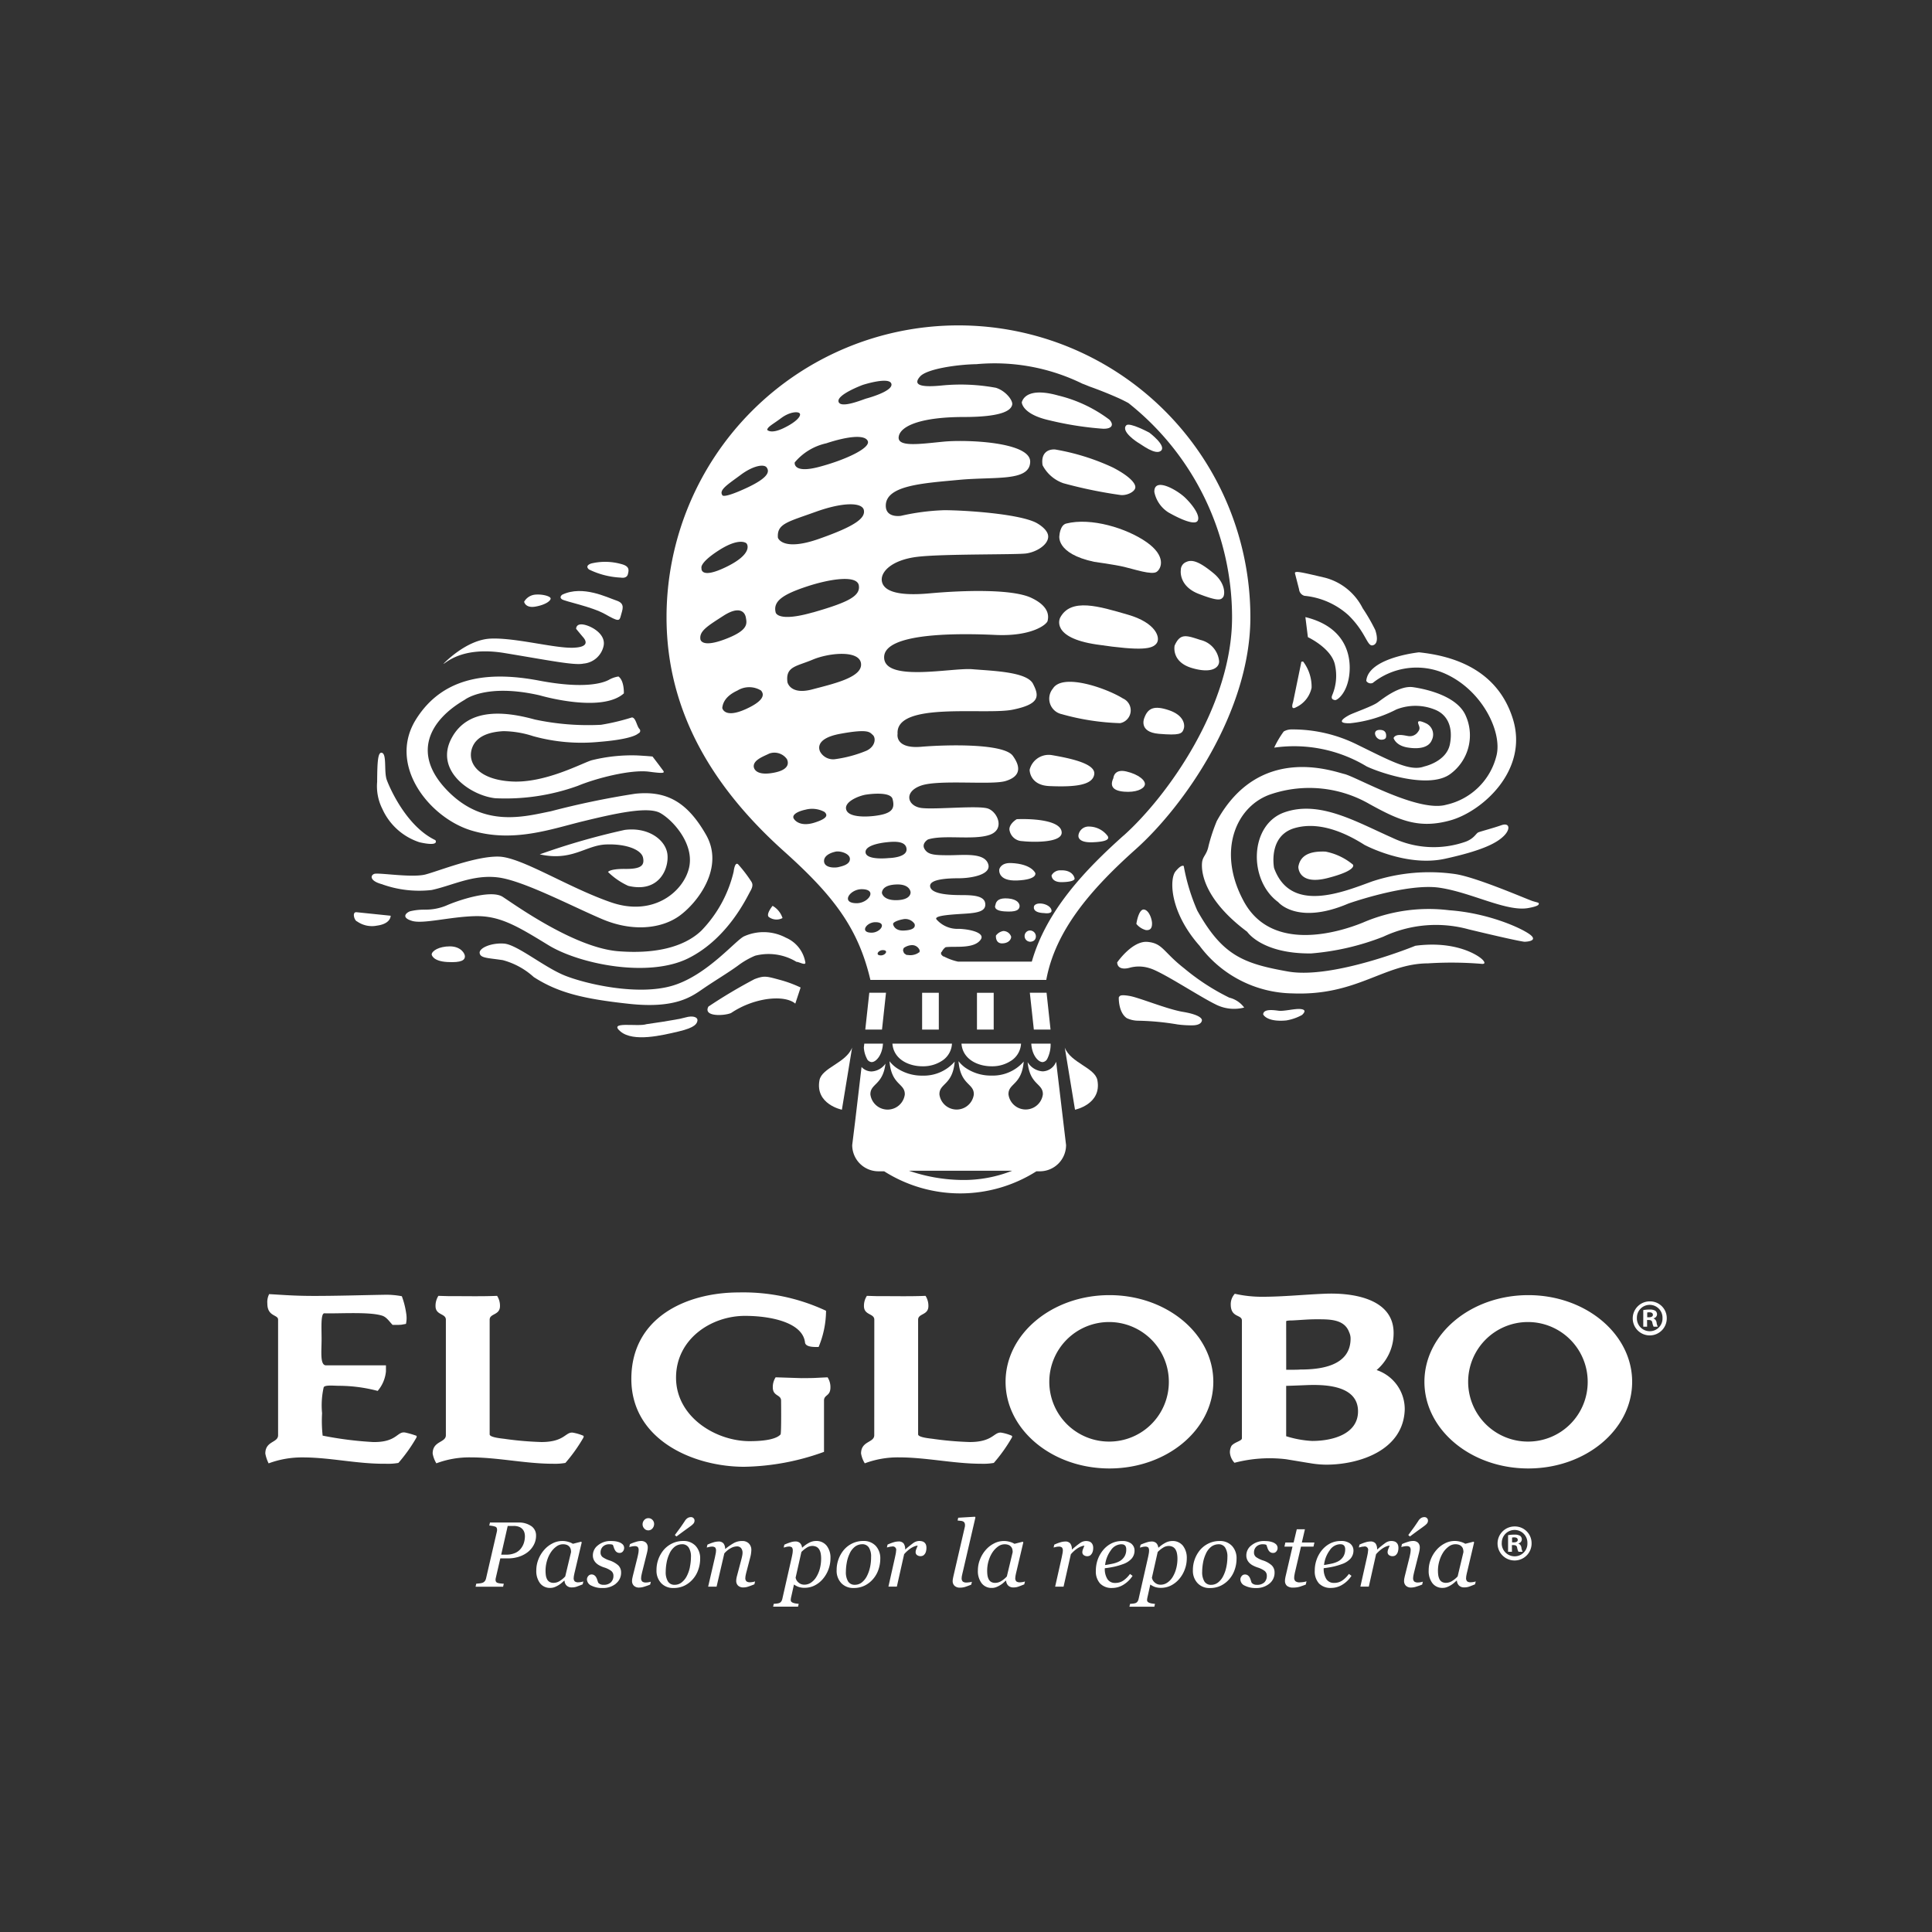 <svg xmlns="http://www.w3.org/2000/svg" width="192.996" height="192.996" viewBox="0 0 192.996 192.996"><rect x="0" y="0" width="192.996" height="192.996" fill="#333333" stroke="none"/><defs><style>.a{fill:#fff;}.a,.b{fill-rule:evenodd;}.b{fill:none;}</style></defs><g transform="translate(0 0)"><path class="a" d="M577.8,489.819s1.5-2.185,3.028-2.053,1.564,1,3.661,2.638A22.384,22.384,0,0,0,589,493.336a2.61,2.61,0,0,1,1.488.99,4.048,4.048,0,0,1-2.916-.348c-1.627-.8-5.292-3.225-6.512-3.576a3.484,3.484,0,0,0-2.015-.052S577.86,490.727,577.8,489.819Z" transform="translate(-466.202 -393.677)"/><path class="a" d="M578.637,515.634s-.056,1.48.8,2.065a2.738,2.738,0,0,0,1.152.257,26.185,26.185,0,0,1,3.921.372,10.4,10.4,0,0,0,1.612.087c.608-.045.779-.268.818-.478s-.3-.6-1.892-.865-4.383-1.432-5.354-1.594-.955.008-1.062.156" transform="translate(-466.877 -415.992)"/><path class="a" d="M587.74,472.471a1.835,1.835,0,0,0,.942.616c.486.056.627-.24.623-.664s-.286-1.279-.772-1.382-.731,1.008-.793,1.43" transform="translate(-474.223 -380.179)"/><path class="a" d="M653.39,523.068s.332.78,2.3.6a4.92,4.92,0,0,0,1.579-.548c.326-.309.384-.55-.187-.595s-1.619.245-2.173.17-1.505-.189-1.521.369" transform="translate(-527.203 -421.731)"/><path class="a" d="M609.054,456.346a11.781,11.781,0,0,0,9.3,4.782c6.444.261,9.152-2.984,13.539-3a36.932,36.932,0,0,1,5.394.052s.5.056.06-.409-2.717-1.93-6.718-1.4c0,0-8.206,3.37-12.722,2.571s-6.564-1.625-9.067-6.093a19.831,19.831,0,0,1-1.347-4.437s-.2-.232-.82.525-.608,4.02,2.378,7.411" transform="translate(-489.242 -361.894)"/><path class="a" d="M623.157,354.783a17.76,17.76,0,0,0-.82,2.474c-.176.9-.581,1.029-.649,1.662s-.093,3.489,4.507,6.923c0,0,1.455,2.216,6.4,2.163a25.263,25.263,0,0,0,7.2-1.673,12.356,12.356,0,0,1,8.542-.728c5.124,1.233,5.562,1.235,5.562,1.235s1.322-.014.67-.618-4.113-2.239-8.2-2.53a16.6,16.6,0,0,0-8.6,1.227c-2.484,1.017-9.113,3-11.895-2.082s-.755-9.657,2.8-10.771a12.043,12.043,0,0,1,9.754,1.027c2.947,1.625,4.923,2.5,8.073,1.619s7.865-5,6.219-10.185-6.452-6.29-9.359-6.6c0,0-5.078.525-5.269,2.856a.513.513,0,0,0,.65.2,7.013,7.013,0,0,1,6.936-1.046c3.918,1.575,6,5.888,5.431,8.266a6.651,6.651,0,0,1-5.024,4.95c-2.806.8-8.976-2.779-10.179-3.069s-8.507-3.007-12.749,4.7" transform="translate(-501.608 -272.763)"/><path class="a" d="M659.08,361.911a9.461,9.461,0,0,1,.95-1.609,1.548,1.548,0,0,1,.813-.207,14.489,14.489,0,0,1,6.563,1.534c3.335,1.631,5.258,2.692,6.649,2.169,0,0,2.246-.469,2.582-2.247s-.308-2.972-1.526-3.443a5.194,5.194,0,0,0-3.829-.008,12.973,12.973,0,0,1-4.622,1.378c-1.583.033-.456-.618-.079-.82s2.274-.863,2.806-1.241,2.2-1.742,3.57-1.542,4.244.867,5.175,2.677a4.79,4.79,0,0,1-1.467,6c-2.092,1.534-6.942-.091-8.351-.762a14.019,14.019,0,0,0-9.233-1.876" transform="translate(-531.795 -287.229)"/><path class="a" d="M711.809,379.043s.519.064.562-.274-.068-.648-.486-.693-.626.1-.616.37a.7.7,0,0,0,.54.6" transform="translate(-573.911 -305.155)"/><path class="a" d="M720.87,375.25s.2.747,1.387.944,2.152,0,2.44-.755a1.233,1.233,0,0,0-.563-1.646c-.547-.257-.88-.324-.807-.021s.273.5-.021.863a.974.974,0,0,1-.918.426c-.336-.037-1.285-.332-1.517.189" transform="translate(-581.66 -301.525)"/><path class="a" d="M669.314,342.829l-.809,3.927s-.309.839.288.508a2.784,2.784,0,0,0,1.565-1.957,4.172,4.172,0,0,0-.84-2.609c-.251-.037-.2.131-.2.131" transform="translate(-539.337 -276.606)"/><path class="a" d="M675.23,319.7l.249,2s2.343,1.091,2.7,2.748a4.962,4.962,0,0,1-.283,3.078c-.126.361.106.426.291.461s1.055-.546,1.367-2.142.186-5.047-4.325-6.149" transform="translate(-544.828 -258.051)"/><path class="a" d="M669.816,296.426l.411,1.6a.74.74,0,0,0,.538.652,7.639,7.639,0,0,1,4.387,1.93c1.786,1.741,1.866,3.163,2.442,3.015s.43-.988.241-1.536a18.477,18.477,0,0,0-1.253-2.167,5.88,5.88,0,0,0-3.752-3.047c-2.474-.581-3.042-.716-3.015-.444" transform="translate(-540.458 -239.16)"/><path class="a" d="M652.263,428.218s1.9,2.322,7.006.139c0,0,5.845-2.069,9.115-1.579s6.807,2.492,8.972,2.005c0,0,.84-.143.917-.34s-.061-.162-.6-.332-5.61-2.389-7.741-2.7a18.217,18.217,0,0,0-8.289.735c-2.847,1.036-8.146,3.263-9.8-1.344,0,0-.631-3.215,2.069-3.985s5.508.757,6.965,1.679c0,0,4.152,2.237,8.033,1.389s5.232-1.621,5.905-2.3.556-1.342-.272-1.05-2.05.61-2.291.71-.392.586-1.233.92a9.6,9.6,0,0,1-7.352-.373c-3.616-1.6-7.268-3.771-10.773-2.551s-3.648,6.763-.639,8.97" transform="translate(-524.572 -338.098)"/><path class="a" d="M671.58,442.562s-.052,1.893,2.947,1.119,2.505-1.337,2.505-1.337a6.117,6.117,0,0,0-2.738-1.3c-1.195-.044-2.49.152-2.714,1.515" transform="translate(-541.882 -355.974)"/><path class="a" d="M397.533,469.13s-.674.812-.388,1.106a1.284,1.284,0,0,0,1.38.114,2.182,2.182,0,0,0-.992-1.22" transform="translate(-320.355 -378.642)"/><path class="a" d="M279.476,485.7a5.372,5.372,0,0,0-4.144-.615,8.073,8.073,0,0,0-1.72.994c-.955.7-2.318,1.508-3.48,2.307s-2.771,2-7.372,1.505-7.114-1.116-9.538-2.677a7.462,7.462,0,0,0-3.092-1.689c-1.486-.226-2.223-.191-2.308-.695s1.131-1.05,2.432-.957,4,2.36,6.077,3.194,7.307,2.052,10.785,1,6.349-4.628,7.16-4.939a4.747,4.747,0,0,1,4.136.156,3.273,3.273,0,0,1,1.93,2.4c.137.479-.637-.009-.867.015" transform="translate(-199.905 -389.613)"/><path class="a" d="M365.848,508.808a50.93,50.93,0,0,1,4.6-2.739c.963-.361,1.169-.3,2.451.048a12.115,12.115,0,0,1,2.158.787l-.533,1.613s-.677-.743-2.816-.456a8.787,8.787,0,0,0-3.6,1.392c-.662.288-2.828.4-2.26-.646" transform="translate(-295.08 -408.257)"/><path class="a" d="M321.993,527.185s3.028-.419,3.866-.664,1.278,0,1.229.3-.191.693-1.868,1.089-4.522,1.086-5.817.009,1.7-.442,2.59-.733" transform="translate(-257.416 -424.876)"/><path class="a" d="M223,490.921s.062.664,1.544.751,1.756-.214,1.776-.535-.424-1.025-1.5-1.027-1.8.442-1.822.811" transform="translate(-179.877 -395.573)"/><path class="a" d="M211.3,451.915a5.375,5.375,0,0,0,2.136-.4c1.011-.453,4.435-1.66,5.649-.878s7.181,5.1,11.576,5.437,6.927-.762,8.28-2.069a12.649,12.649,0,0,0,3.215-5.878s.11-1.034.446-.741a13.836,13.836,0,0,1,1.256,1.629c.155.226.313.454-.033,1.056s-2.239,4.738-6.211,6.71-10.86.579-13.956-1.314-4.848-2.964-7.348-2.9-5.164.8-6.266.477-.65-.791-.222-.961a5.785,5.785,0,0,1,1.476-.164" transform="translate(-168.87 -361.048)"/><path class="a" d="M193.041,371.218a10.966,10.966,0,0,0,4.908.556c2.084-.448,4.105-1.562,6.612-1.26s7.374,2.876,10.431,4.173,5.962.951,7.749-.363,4.483-4.8,2.615-8.069-3.929-4.424-7.064-4.1a83.228,83.228,0,0,0-8.44,1.753c-2.621.525-6.656,1.673-10.292-2.023s-1.859-7.05,1.679-9.106c0,0,2.086-1.687,7.492-.454,0,0,6.157,1.82,8.417-.193,0,0,.056-1.26-.539-1.687a2.788,2.788,0,0,0-.965.338c-.581.309-2.406.936-6.938.077s-9.476-.7-12.331,3.881,1.37,9.835,5.551,11.09,8.007-.162,11.159-.927,6.452-1.511,7.691-.824,3.395,3.038,2.9,5.4-3.485,5.014-7.8,3.528-8.934-4.5-11.207-4.57-5.944,1.411-7.317,1.779-4.748-.216-5.153-.048-.421.718.836,1.04" transform="translate(-154.828 -282.867)"/><path class="a" d="M182.986,472.419l3.426.353s.039.8-1.363.988a2.579,2.579,0,0,1-2-.424c-.253-.064-.523-.932-.066-.917" transform="translate(-147.386 -381.296)"/><path class="a" d="M195.251,395.455a5.027,5.027,0,0,1-.5-2.652c.017-1.857.046-3.1.509-2.9s.162,1.9.455,2.7,1.969,4.644,4.852,6.012c0,0,.5.681-1.577.214a6.156,6.156,0,0,1-3.736-3.374" transform="translate(-157.077 -314.69)"/><path class="a" d="M246.314,370.777a25.55,25.55,0,0,1-6.591-.527c-2.667-.733-6.633-1.351-8.337,1.889s1.938,5.719,4.391,5.974a21.284,21.284,0,0,0,8.245-1.243c1.851-.766,5.3-1.652,7.122-1.407s1.532.087,1.218-.342-.888-1.175-.888-1.175-.307-.041-1.531-.11a16.6,16.6,0,0,0-4.584.492c-1.042.34-4.655,2.283-7.924,2.112s-4.42-1.758-4.035-3.186,1.934-1.775,3.18-1.843a9.99,9.99,0,0,1,2.97.5,18.088,18.088,0,0,0,6.591.571c2.522-.2,3.613-.567,3.914-.847a.27.27,0,0,0,.095-.461c-.263-.316-.353-1.117-.735-1.133a22.146,22.146,0,0,1-3.1.737" transform="translate(-186.29 -298.373)"/><path class="a" d="M229.1,327.381s2.254-2.4,4.7-2.513,6.346.965,8.231.911,1.158-.893,1-1.073-.677-.813-.677-.813-.037-.571.758-.424,2.26.967,1.976,2.165a2.25,2.25,0,0,1-2.013,1.731c-.888.2-3.474-.33-7.876-1.056s-5.975,1.137-6.1,1.071" transform="translate(-184.8 -261.074)"/><path class="a" d="M270.85,308.718s.114.662,1.129.484,1.521-.577,1.519-.807-.849-.465-1.59-.384a1.43,1.43,0,0,0-1.058.706" transform="translate(-218.492 -248.606)"/><path class="a" d="M289.9,306.553s-.353.233-.044.457,2.972.729,4.313,1.484,1.442.731,1.583.154.492-1.2-.433-1.505-3.371-1.565-5.419-.59" transform="translate(-233.732 -247.149)"/><path class="a" d="M303.985,291.218s-.71.195-.245.6a8.055,8.055,0,0,0,3.179.816s.587.129.708-.332.164-.828-.733-1.042a5.953,5.953,0,0,0-2.908-.042" transform="translate(-244.907 -234.934)"/><path class="a" d="M278.95,432.1a69.761,69.761,0,0,1,8.478-2.439c2.393-.317,4.151,1.027,4.28,2.494s-.9,3.819-3.925,3.092a7.134,7.134,0,0,1-2.015-1.384s.147-.324,1.729-.307,1.934-.353,1.766-1.131-1.658-1.392-3.7-1.311-3.391,1.708-6.618.986" transform="translate(-225.029 -346.756)"/><path class="a" d="M476.85,517.808h1.667V514.13H476.85Z" transform="translate(-384.735 -414.957)"/><path class="a" d="M505.24,517.808h1.671V514.13H505.24Z" transform="translate(-407.646 -414.957)"/><path class="a" d="M534.685,517.8h-1.669l-.4-3.68h1.671Z" transform="translate(-429.741 -414.949)"/><path class="a" d="M447.43,517.8H449.1l.4-3.68h-1.669Z" transform="translate(-360.993 -414.949)"/><path class="a" d="M528.43,204.405s0,1.183,2.752,1.8a32.727,32.727,0,0,0,5.333.841c.876.037,1.173-.355.671-.9a13.91,13.91,0,0,0-5.106-2.414c-2.577-.726-3.451-.008-3.65.674" transform="translate(-426.36 -164.22)"/><path class="a" d="M584.316,220.863s1.712,1.285,1.179,1.8-1.994-.629-2.191-.731-1.874-1.2-1.289-1.8c.326-.332,2.3.731,2.3.731" transform="translate(-469.505 -177.647)"/><path class="a" d="M539.061,234.475a3.72,3.72,0,0,0,2.077,1.8,45.554,45.554,0,0,0,5.724,1.179c.625.064,1.4-.311,1.463-.731s-.571-1.156-2.246-2.021a22.552,22.552,0,0,0-5.78-1.8c-.83-.037-1.411.471-1.237,1.573" transform="translate(-434.915 -188.004)"/><path class="a" d="M597.064,251.992a3.156,3.156,0,0,0,1.4,2.021c1.16.662,2.628,1.312,2.918.841s-.424-1.511-1.235-2.3-3.154-2.125-3.086-.561" transform="translate(-481.747 -202.826)"/><path class="a" d="M547.865,271.714s-.419,1.807,3.48,2.638c0,0,1.984.268,2.976.5s2.767.84,3.256.5.971-1.583-1.011-2.972-5.545-2.484-8.025-1.853c-.61.154-.675,1.179-.675,1.179" transform="translate(-442.034 -218.227)"/><path class="a" d="M610.706,291.532s-.234,1.575,1.8,2.359,2.2.573,2.412.338.284-1.4-.952-2.414-2.059-1.426-2.694-1.123a.851.851,0,0,0-.563.841" transform="translate(-492.751 -234.561)"/><path class="a" d="M547.852,314.875s-.975,1.951,3.65,2.638,5.583.432,6-.114-.046-2.051-2.862-2.862-5.734-1.754-6.792.338" transform="translate(-441.964 -253.133)"/><path class="a" d="M542.971,353.855a1.582,1.582,0,0,0,.9,2.528,24.016,24.016,0,0,0,5.836.9,1.3,1.3,0,0,0,.28-2.469c-1.646-1.025-6.066-2.584-7.013-.955" transform="translate(-437.815 -285.044)"/><path class="a" d="M591.479,367.643s-.61,1.4,1.459,1.573,2.3,0,2.47-.449.037-1.4-1.459-1.907-2.117-.208-2.47.783" transform="translate(-477.173 -295.912)"/><path class="a" d="M532.5,392.444a1.961,1.961,0,0,1,2.244-1.459c1.789.311,4.362.839,4.211,1.907s-1.809,1.3-4.491,1.181c-1.986-.089-1.965-1.629-1.965-1.629" transform="translate(-429.645 -315.549)"/><path class="a" d="M575.223,400.014s.038-.965,1.289-.674,1.969.926,1.852,1.349-.909.77-2.076.672-1.418-.6-1.065-1.347" transform="translate(-464.004 -322.277)"/><path class="a" d="M522.751,424.245s-.725.419-.731,1.011a1.324,1.324,0,0,0,1.293,1.179c.755.094,4.02.245,3.929-.9s-2.685-1.359-4.491-1.293" transform="translate(-421.187 -342.411)"/><path class="a" d="M557.757,428.917s-.222.789,1.4.73,1.65-.382,1.517-.617a2.343,2.343,0,0,0-1.853-.953,1.024,1.024,0,0,0-1.068.841" transform="translate(-450.019 -345.509)"/><path class="a" d="M516.756,447.589s-.234,1.212,1.8,1.123,1.8-.731,1.8-.731-.347-.921-2.415-1.01c-1.054-.044-1.179.618-1.179.618" transform="translate(-416.932 -360.758)"/><path class="a" d="M543.85,451.255s-.021.687,1.011.673,1.284-.218,1.289-.338-.2-.893-1.4-.841a.969.969,0,0,0-.9.506" transform="translate(-438.804 -363.807)"/><path class="a" d="M514.623,465.932s-.286.533.9.618,1.451-.147,1.515-.448-.194-.765-1.123-.843-1.222.231-1.289.673" transform="translate(-415.194 -375.507)"/><path class="a" d="M534.7,468.145s-.309.679,1.011.72c0,0,.736.116.728-.239s-.517-.685-1.066-.72-.673.239-.673.239" transform="translate(-431.394 -377.651)"/><path class="a" d="M515.046,482.608s-.087.795.618.785.916-.456.9-.672a.826.826,0,0,0-.787-.563,1.167,1.167,0,0,0-.728.45" transform="translate(-415.556 -389.155)"/><path class="a" d="M530.393,483.01s.548.044.618-.45a.591.591,0,0,0-.618-.672.553.553,0,0,0-.5.5.563.563,0,0,0,.5.618" transform="translate(-427.538 -388.936)"/><path class="a" d="M607.439,330.513s-.365,1.627,1.739,2.245,2.806-.139,2.694-.786a2.429,2.429,0,0,0-1.853-2.021c-1.415-.463-2.019-.7-2.58.562" transform="translate(-490.101 -266.023)"/><path class="a" d="M390.229,219.621c-3.748,3.35-7.695,7.432-9.173,12.6h-7.374a5.6,5.6,0,0,1-1.353-.486.342.342,0,0,0-.133-.037.22.22,0,0,0-.069-.064.268.268,0,0,0-.029-.025c-.036-.044-.069-.085-.106-.125a1.033,1.033,0,0,1,.017-.232h.052a1.165,1.165,0,0,1,.361-.454s-.056-.056,1.065-.056,2.05-.114,2.471-.731-.87-1.011-2.169-1.065a2.788,2.788,0,0,1-2.266-.955c-.253-.394,1.656-.479,2.918-.562s2.048-.253,1.963-1.011-1.151-.842-2.359-.842-3-.085-3.142-.841,1.741-.841,2.883-.841,3.319-.338,2.9-1.459-2.439-.841-3.927-.841-2.077-.056-2.415-.618.336-.955.336-.955c1.542-.5,4.491.085,6.118-.448s.841-2.3-.114-2.638-5.192.11-6.622-.056-1.853-1.627-.058-2.245,7.015-.029,8.422-.45,1.627-1.289.73-2.524-6.483-1.123-9.15-.9-2.358-1.293-2.358-1.293c-.224-3.256,8.756-1.853,11.508-2.414s2.638-1.374,2.021-2.582-4.041-1.289-6.062-1.459-8.785,1.32-8.812-1.179,7.484-2.414,11.112-2.245,5.138-1.04,5.219-1.405.28-1.4-1.627-2.3-6.765-.757-10.162-.448-4.63-.309-4.771-1.235,1.011-2.106,3.536-2.414,9.908-.2,10.889-.338,2.132-.812,2.191-1.627-1.235-1.459-1.235-1.459c-1.826-.9-7.212-1.235-9.15-1.235a22.661,22.661,0,0,0-4.321.562s-1.515.253-1.515-1.011c0-2.036,3.733-2.245,7.317-2.582s7.052.195,7.108-1.793-6.313-2.246-8.644-2.023-4.659.589-4.489-.5,2.273-1.963,6.511-1.963,4.74-.816,4.825-1.235-.646-1.378-1.627-1.683a19.288,19.288,0,0,0-5.446-.226c-1.76.17-2.976.056-2.131-.9.674-.764,3.711-1.2,5.628-1.233a19.908,19.908,0,0,1,10.576,1.943c.234.087.471.183.712.284.957.34,1.9.716,2.829,1.127.371.164.724.342,1.067.527a27.3,27.3,0,0,1,10.355,21.405c.006,8.882-6.475,17.9-10.829,21.8m-20.583,11.767a1.524,1.524,0,0,1-1.013.16.473.473,0,0,0-.079.008,1.971,1.971,0,0,1-.261-.183,2.338,2.338,0,0,1-.1-.263.559.559,0,0,1,.077-.26,1.492,1.492,0,0,1,.786-.28.8.8,0,0,1,.787.5.252.252,0,0,1-.025.174h.087a1.03,1.03,0,0,0-.257.141m-2.445-2.895c-.067-.2.49-.415.955-.5a1.108,1.108,0,0,1,1.177.448c.123.338-.1.633-1.066.674s-1.067-.618-1.067-.618m-1.222,3.1c-.612,0-.26-.525.187-.525.614,0,.261.525-.187.525m-.554-3.317c1.222,0,.519,1.048-.376,1.048-1.224,0-.519-1.048.376-1.048m-1.368-3.295c1.631,0,.695,1.4-.5,1.4-1.629,0-.693-1.4.5-1.4m-2.3-2.21c-.473.106-1.465.068-1.459-.618s1.065-.9,1.065-.9c.442-.154,1.482.131,1.517.674s-.648.733-1.123.841M357.321,218c-.33-.4.284-.778,1.121-.955a2.588,2.588,0,0,1,1.911.228c.216.222.51.589-1.011,1.065s-2.021-.338-2.021-.338m-.676-13.7c-.2-1.573.88-1.554,2.526-2.246s4.676-.973,4.825.394-2.675,2-4.883,2.582-2.469-.729-2.469-.729m-1.627,9.094c-1.746.249-1.739-.674-1.739-.674-.023-.662,1-1.009,1.573-1.293a1.531,1.531,0,0,1,1.739.562c.222.455.174,1.156-1.573,1.405m-4.881-6.512c.044-.44.262-1.164,1.513-1.741a2.248,2.248,0,0,1,2.36,0c.172.214.662.863-1.515,1.851s-2.358-.11-2.358-.11m-2.191-6.905c-.093-.8.766-1.31,2.3-2.3s2.134-.448,2.246.17.28,1.289-2.135,2.189-2.412-.058-2.412-.058m1.8-8.812c1.928-1.253,2.694-.841,2.806-.729s.639,1.065-2.021,2.358-2.469.11-2.469.11-.245-.486,1.683-1.739m2.243-7.577c1.235-.917,2.321-1.1,2.584-.731s.317.975-2.077,2.077-2.358.674-2.358.674c-.353-.521.619-1.1,1.851-2.019m4.041-5.67c.824-.618,1.7-.693,1.853-.448s-.336.841-1.627,1.459-1.629.168-1.629.168c.039-.316.583-.562,1.4-1.179m8.646,2.3c.3.695-2.244,1.891-4.883,2.584s-2.415-.45-2.415-.45a5.706,5.706,0,0,1,3.142-1.907c2.042-.675,3.856-.921,4.155-.228m.5,29.359c.311.263.309,1.119-.618,1.569a12.555,12.555,0,0,1-3.086.841,1.484,1.484,0,0,1-1.515-.672s-.9-1.326,1.967-1.853,2.943-.149,3.252.114m-6-12.238c-3.536,1.011-3.7,0-3.7,0-.284-1.123.728-1.8,3.086-2.582s5.052-1.179,5.221-.114-1.067,1.687-4.6,2.7m.617-7.353c-3.678,1.291-4.1-.114-4.1-.114-.114-1.4.953-1.569,3.759-2.582s4.686-.951,4.829-.166-.816,1.573-4.491,2.862m6.456,27.506c-.911.255-3.349.479-3.706-.394s1.405-1.505,2.021-1.573c0,0,2.366-.373,2.585.45s.011,1.26-.9,1.517m2.694,7.745c.036.178-.039.816-1.4.841s-1.459-.728-1.459-.728c.023-.353.294-.8,1.459-.841s1.366.552,1.4.728m-2.134-3.368c-1.145.11-2.376.017-2.359-.618s1.391-.882,2.077-.955,1.959-.193,2.02.674-1.739.9-1.739.9m-2.639-47.263s2.656-.861,2.862-.11-2.47,1.459-2.47,1.459c-.353.093-2.582,1.048-2.806.338s2.414-1.687,2.414-1.687m9.559-5.946a29.158,29.158,0,0,0-29.158,29.158c0,9.575,4.8,17.165,11.742,23.385,4.927,4.42,7.407,7.654,8.623,12.84H382.5c.913-4.968,4.493-9.086,8.947-13.064,4.8-4.29,11.443-13.724,11.443-23.161a29.162,29.162,0,0,0-29.162-29.158" transform="translate(-277.984 -136.161)"/><path class="a" d="M550.69,542.53l1.021,6.2s2.687-.542,2.237-2.945c-.238-1.256-2.669-1.727-3.258-3.258" transform="translate(-444.324 -437.876)"/><path class="a" d="M426.764,542.53l-1.019,6.2s-2.69-.542-2.239-2.945c.237-1.256,2.669-1.727,3.258-3.258" transform="translate(-341.645 -437.876)"/><path class="a" d="M534.483,542.311a.587.587,0,0,0,.479-.357,3.173,3.173,0,0,0,.319-1.484h-1.93c.066,1.145.684,1.841,1.133,1.841" transform="translate(-430.331 -436.214)"/><path class="a" d="M464.475,542.722a3.434,3.434,0,0,0,2.073-.633,2.162,2.162,0,0,0,.872-1.629h-5.95c.12,1.552,1.611,2.262,3.005,2.262" transform="translate(-372.323 -436.206)"/><path class="a" d="M500.2,542.722a3.413,3.413,0,0,0,2.069-.633,2.166,2.166,0,0,0,.876-1.629h-5.95c.119,1.552,1.614,2.262,3.005,2.262" transform="translate(-401.149 -436.206)"/><path class="a" d="M446.977,541.938a.583.583,0,0,0,.479.357c.45,0,1.067-.7,1.135-1.845h-1.866l-.044.386a2.719,2.719,0,0,0,.3,1.1" transform="translate(-360.388 -436.197)"/><path class="a" d="M451.674,561.383a16.84,16.84,0,0,1-5.348-.921h10.3a13.119,13.119,0,0,1-4.952.921Zm9.351-11.807-.069.137a1.481,1.481,0,0,1-1.28.818,1.892,1.892,0,0,1-1.5-.924c.218,2.3,1.521,2.1,1.521,3.194h0c0,.008,0,.019,0,.031a1.732,1.732,0,0,1-3.435,0c0-.01,0-.023,0-.031h0c0-1.1,1.32-.894,1.523-3.248a4.09,4.09,0,0,1-3.223,1.4,4.463,4.463,0,0,1-2.667-.828,3.353,3.353,0,0,1-.623-.612c.191,2.4,1.529,2.183,1.529,3.293h0c0,.008,0,.019,0,.031a1.733,1.733,0,0,1-3.437,0c0-.009.006-.023.006-.031h-.006c0-1.1,1.322-.893,1.526-3.248a4.093,4.093,0,0,1-3.223,1.4,4.462,4.462,0,0,1-2.667-.828,3.276,3.276,0,0,1-.623-.612c.191,2.4,1.529,2.183,1.529,3.293h0c0,.008,0,.019,0,.031a1.733,1.733,0,0,1-3.437,0c0-.01,0-.023,0-.031h0c0-1.071,1.245-.905,1.505-3.047a1.824,1.824,0,0,1-1.389.778,1.367,1.367,0,0,1-1-.447l-.633,5.367-.3,2.432a2.62,2.62,0,0,0,2.619,2.621h.573a14.2,14.2,0,0,0,15.208,0h.342a2.621,2.621,0,0,0,2.621-2.621Z" transform="translate(-355.521 -443.509)"/><path class="a" d="M343.338,677.8l-2.567-.083a1.781,1.781,0,0,0-.284,1c0,.917.828.7.828,1.337,0,0,.037,2.978-.046,3.362-.411.471-1.567.68-3.1.68-3.381,0-7.347-2.422-7.347-6.344,0-3.827,3.466-6.172,6.892-6.172,2.521,0,5.74.639,5.989,2.64.041.51.965.469,1.361.469a9.575,9.575,0,0,0,.743-3.618,19.489,19.489,0,0,0-8.712-1.832c-5.205,0-10.738,2.47-10.738,8.644,0,6.088,6.2,8.772,11.277,8.772a24.377,24.377,0,0,0,7.969-1.49v-5.178c.044-.548.641-.388.641-1.268a1.788,1.788,0,0,0-.284-1c-1.569.068-1.044.073-2.625.081" transform="translate(-263.289 -540.132)"/><path class="a" d="M151.928,684.229a8.4,8.4,0,0,0-1.033-.3c-.843-.193-.814.9-3.016.94h-.241a36.051,36.051,0,0,1-5.037-.64,13.3,13.3,0,0,1-.058-2.237,8.182,8.182,0,0,1,.162-2.593c.122-.255,1.013-.149,1.552-.149a15.407,15.407,0,0,1,3.841.51,3.511,3.511,0,0,0,.826-1.953v-.6h-5.987c-.621,0-.442-1.419-.442-2.609,0-1.11-.1-2.59.278-2.59,1.4.048,4.379-.168,5.7.216.492.125.743.554,1.112.94,0,0,.589.015.882-.015l.455-.081a2.667,2.667,0,0,0,.031-1.005,8.181,8.181,0,0,0-.442-1.76,8.258,8.258,0,0,0-1.8-.145c-2.393.041-4.614.114-6.969.114-1.978,0-3.165-.106-4.485-.179a1.747,1.747,0,0,0-.18.944c0,1.318,1.073,1.088,1.073,1.6V684.19c0,.766-1.276.554-1.276,1.829a3.718,3.718,0,0,0,.33.98,9.55,9.55,0,0,1,3.426-.594c2.686,0,5.327.637,8.087.633l.206,0a6.074,6.074,0,0,0,1.245-.083,15.841,15.841,0,0,0,1.766-2.47s.139-.2,0-.259" transform="translate(-110.37 -540.817)"/><path class="a" d="M238.515,684.963a4.561,4.561,0,0,0-1.034-.3c-.735-.074-.811.94-3.134.94a33.3,33.3,0,0,1-3.551-.3c-.206-.045-1.61-.129-1.61-.469V673.383c0-.645,1.031-.426,1.031-1.364a1.815,1.815,0,0,0-.288-1.019c-1.6.067-3.235.023-4.854.029L224.065,671a1.85,1.85,0,0,0-.286,1.019c0,.936,1.033.72,1.033,1.364l0,11.537c0,.766-1.32.555-1.32,1.83a2.811,2.811,0,0,0,.37.98,9.4,9.4,0,0,1,3.426-.594c2.725,0,5.493.637,8.22.637a6.1,6.1,0,0,0,1.243-.083,16.012,16.012,0,0,0,1.768-2.471s.133-.2,0-.257" transform="translate(-180.272 -541.552)"/><path class="a" d="M530.417,685.259a5.971,5.971,0,1,1,5.933-5.971,5.954,5.954,0,0,1-5.933,5.971m0-14.629c-5.732,0-10.377,3.875-10.377,8.658s4.646,8.656,10.377,8.656,10.376-3.875,10.376-8.656-4.651-8.658-10.376-8.658" transform="translate(-419.589 -541.253)"/><path class="a" d="M460.26,684.963a4.488,4.488,0,0,0-1.031-.3c-.737-.074-.816.94-3.14.94a33.473,33.473,0,0,1-3.551-.3c-.206-.045-1.606-.129-1.606-.469V673.383c0-.645,1.027-.426,1.027-1.364a1.845,1.845,0,0,0-.286-1.019c-1.606.067-3.24.023-4.858.029l-1-.029a1.81,1.81,0,0,0-.294,1.019c0,.936,1.035.72,1.035,1.364l-.006,11.537c0,.766-1.318.555-1.318,1.83a2.778,2.778,0,0,0,.372.98,9.4,9.4,0,0,1,3.426-.594c2.723,0,5.491.637,8.216.637a6.112,6.112,0,0,0,1.247-.083,15.755,15.755,0,0,0,1.768-2.471s.141-.2,0-.257" transform="translate(-359.217 -541.552)"/><path class="a" d="M747.216,685.259a5.971,5.971,0,1,1,5.934-5.971,5.953,5.953,0,0,1-5.934,5.971m0-14.629c-5.73,0-10.376,3.875-10.376,8.658s4.645,8.656,10.376,8.656,10.375-3.875,10.375-8.656-4.644-8.658-10.375-8.658" transform="translate(-594.548 -541.253)"/><path class="a" d="M644.4,684.535a10.348,10.348,0,0,1-2.6-.473V679.03s.291,0,1.917-.068,5.261-.116,5.261,2.615c0,2.256-2.505,2.957-4.58,2.957Zm-2.6-11.952c0-.091.618-.087.618-.087.824-.038,1.527-.114,2.351-.114,1.32,0,2.841-.046,3.327,1.3a1.5,1.5,0,0,1,.139.618c0,2.8-3.1,3.1-5.031,3.1-.194.033-1.4.023-1.4.023Zm9.038,4.867a4.822,4.822,0,0,0,1.695-3.7c0-3.534-4.3-4.046-6.942-3.918-2.021.083-4.126.3-6.189.3a12.283,12.283,0,0,1-2.733-.3,1.533,1.533,0,0,0-.405,1.064c0,1.364,1.115.978,1.115,1.619v11.766c-.023.259-.71.357-1.034.732a1.319,1.319,0,0,0-.162.725,1.712,1.712,0,0,0,.453.978,13.844,13.844,0,0,1,5.167-.353l2.25.372.015,0c.166.029.27.045.27.045v0a9.779,9.779,0,0,0,1.467.124c3.257,0,7.7-1.407,7.839-5.493a4.115,4.115,0,0,0-2.806-3.958Z" transform="translate(-513.319 -540.592)"/><path class="a" d="M343.79,791.275a2.586,2.586,0,0,1-.623.5,1.171,1.171,0,0,1-.531.141.8.8,0,0,1-.411-.094.656.656,0,0,1-.247-.264,1.33,1.33,0,0,1-.122-.388,3.386,3.386,0,0,1,.12-1.476,3.259,3.259,0,0,1,.38-.832,2.271,2.271,0,0,1,.563-.585,1.1,1.1,0,0,1,.639-.216,1.051,1.051,0,0,1,.4.067.642.642,0,0,1,.247.179.558.558,0,0,1,.131.255,1.15,1.15,0,0,1,.033.284Zm.135.909a.706.706,0,0,0,.518.187,1.46,1.46,0,0,0,.486-.072c.131-.046.332-.125.6-.235l.068-.288a1.381,1.381,0,0,1-.243.06,1.565,1.565,0,0,1-.245.025.562.562,0,0,1-.365-.09.435.435,0,0,1-.108-.348,1.565,1.565,0,0,1,.037-.295c.025-.133.052-.247.077-.342l.687-2.914-.054-.068-.828.21a1.762,1.762,0,0,0-.459-.193,2.075,2.075,0,0,0-.612-.087,2.111,2.111,0,0,0-.98.247,2.713,2.713,0,0,0-.826.649,3.128,3.128,0,0,0-.573.949,2.927,2.927,0,0,0-.207,1.089,2,2,0,0,0,.371,1.282,1.233,1.233,0,0,0,1.027.47,1.171,1.171,0,0,0,.448-.085,2.358,2.358,0,0,0,.386-.195,2.551,2.551,0,0,0,.322-.237c.093-.083.17-.153.237-.206h.029a.728.728,0,0,0,.206.486Zm-3.2-6.732a.342.342,0,0,0-.251-.1.658.658,0,0,0-.317.078.9.9,0,0,0-.307.322q-.2.3-.371.546c-.116.165-.324.446-.619.844l.162.145c.38-.286.685-.51.909-.67s.407-.293.548-.4a1.456,1.456,0,0,0,.262-.245.476.476,0,0,0,.085-.292.314.314,0,0,0-.1-.225Zm-.652,6.408a2.213,2.213,0,0,1-.243.021.579.579,0,0,1-.372-.095.442.442,0,0,1-.114-.353,1.442,1.442,0,0,1,.033-.278c.021-.11.048-.226.077-.345l.483-1.92c.023-.093.04-.187.054-.28s.017-.168.017-.222a.661.661,0,0,0-.168-.475.712.712,0,0,0-.539-.178,1.749,1.749,0,0,0-.442.077,4.625,4.625,0,0,0-.631.234l-.068.292c.056-.016.139-.033.249-.055a1.317,1.317,0,0,1,.262-.033.487.487,0,0,1,.34.085.482.482,0,0,1,.085.334,2.087,2.087,0,0,1-.033.308c-.023.122-.046.234-.069.34l-.479,1.92c-.025.114-.046.208-.06.283a1.741,1.741,0,0,0-.016.218.645.645,0,0,0,.179.463.719.719,0,0,0,.54.185,1.662,1.662,0,0,0,.425-.066,6.518,6.518,0,0,0,.664-.232l.067-.288a1.2,1.2,0,0,1-.243.056Zm-2.25-3.746a.539.539,0,0,0-.147-.218.533.533,0,0,0-.23-.123,1.129,1.129,0,0,0-.28-.037,1.037,1.037,0,0,0-.581.185,9.425,9.425,0,0,0-.813.653h-.029a.957.957,0,0,0-.152-.589.617.617,0,0,0-.515-.2,1.769,1.769,0,0,0-.465.075,4.85,4.85,0,0,0-.623.237l-.068.288c.056-.016.137-.033.239-.058a1.176,1.176,0,0,1,.253-.033.341.341,0,0,1,.427.425,1.909,1.909,0,0,1-.04.318c-.027.147-.052.255-.068.329l-.656,2.927h.841l.726-3.235a3.56,3.56,0,0,1,.477-.457,2.279,2.279,0,0,1,.4-.257,1.666,1.666,0,0,1,.3-.116A1.051,1.051,0,0,1,337,788.2c-.046.114-.095.23-.139.346a.857.857,0,0,0-.068.315.362.362,0,0,0,.122.27.6.6,0,0,0,.643.056.693.693,0,0,0,.177-.187.675.675,0,0,0,.1-.249,1.161,1.161,0,0,0,.039-.278,1.023,1.023,0,0,0-.048-.363Zm-5.454,1.175a1.359,1.359,0,0,1-.556.5,2.729,2.729,0,0,1-.658.218c-.264.054-.5.1-.712.129a3.02,3.02,0,0,1,.579-1.482,1.284,1.284,0,0,1,1-.594,1.529,1.529,0,0,1,.187.011.411.411,0,0,1,.17.068.356.356,0,0,1,.125.153.642.642,0,0,1,.052.278,1.358,1.358,0,0,1-.185.72Zm.7-1.287a1.475,1.475,0,0,0-.963-.265,2.281,2.281,0,0,0-1.073.257,2.614,2.614,0,0,0-.818.68,3.122,3.122,0,0,0-.519.944,3.253,3.253,0,0,0-.179,1.089,1.78,1.78,0,0,0,.423,1.27,1.6,1.6,0,0,0,1.222.448,2.129,2.129,0,0,0,1.123-.33,2.865,2.865,0,0,0,.9-.88l-.257-.191a2.723,2.723,0,0,1-.679.672,1.407,1.407,0,0,1-.8.226.878.878,0,0,1-.774-.378,1.881,1.881,0,0,1-.264-1.089c.347-.041.662-.095.949-.156a6.8,6.8,0,0,0,.847-.249,2.056,2.056,0,0,0,.876-.548,1.211,1.211,0,0,0,.3-.82.867.867,0,0,0-.32-.677Zm-5.047,4.3c.185-.06.384-.129.595-.209l.077-.328a1.688,1.688,0,0,1-.328.075,3.074,3.074,0,0,1-.33.029.671.671,0,0,1-.45-.116.475.475,0,0,1-.123-.363,1.545,1.545,0,0,1,.029-.272c.018-.106.039-.216.068-.332l.581-2.486h1.249l.093-.411h-1.256l.307-1.322h-.814l-.315,1.322h-.824l-.095.411h.807l-.7,3.013c-.015.081-.025.148-.037.21a1.57,1.57,0,0,0-.013.195.634.634,0,0,0,.2.5.933.933,0,0,0,.627.172,2.177,2.177,0,0,0,.658-.089Zm-3.047-.3a1.369,1.369,0,0,0,.527-1.12.978.978,0,0,0-.278-.706,2.389,2.389,0,0,0-.89-.5,2.556,2.556,0,0,1-.68-.334.565.565,0,0,1-.206-.476.791.791,0,0,1,.23-.564.9.9,0,0,1,.67-.237,1.1,1.1,0,0,1,.18.011.867.867,0,0,1,.154.048c.037.091.07.183.1.276a1.159,1.159,0,0,0,.116.262.553.553,0,0,0,.18.193.49.49,0,0,0,.276.075.4.4,0,0,0,.326-.152.525.525,0,0,0-.023-.706,1.027,1.027,0,0,0-.361-.214,2.131,2.131,0,0,0-.448-.1c-.137-.01-.262-.018-.378-.018a1.935,1.935,0,0,0-1.272.425,1.255,1.255,0,0,0-.517,1,1.032,1.032,0,0,0,.1.47,1.078,1.078,0,0,0,.26.342,1.445,1.445,0,0,0,.363.237,2.729,2.729,0,0,0,.392.164,2.384,2.384,0,0,1,.7.338.593.593,0,0,1,.233.492.891.891,0,0,1-.249.662,1.026,1.026,0,0,1-.739.245.723.723,0,0,1-.345-.068.707.707,0,0,1-.187-.141c-.023-.069-.054-.157-.087-.264a1.408,1.408,0,0,0-.118-.28.629.629,0,0,0-.176-.195.471.471,0,0,0-.291-.084.4.4,0,0,0-.319.156.528.528,0,0,0-.131.34.7.7,0,0,0,.442.62,2.381,2.381,0,0,0,1.115.237,2.037,2.037,0,0,0,1.33-.432Zm-4.294-1.652a3.44,3.44,0,0,1-.3.87,1.877,1.877,0,0,1-.5.641,1.1,1.1,0,0,1-.712.255.754.754,0,0,1-.674-.332,1.763,1.763,0,0,1-.224-.979,5.153,5.153,0,0,1,.085-.887,3.4,3.4,0,0,1,.27-.874,1.8,1.8,0,0,1,.571-.751,1.23,1.23,0,0,1,.708-.229.752.752,0,0,1,.656.322,1.655,1.655,0,0,1,.23.962,4.97,4.97,0,0,1-.108,1Zm.571-2.119a1.621,1.621,0,0,0-1.257-.492,2.478,2.478,0,0,0-1.081.242,2.568,2.568,0,0,0-.839.636,3.118,3.118,0,0,0-.731,2.034,1.787,1.787,0,0,0,.469,1.3,1.606,1.606,0,0,0,1.214.484,2.441,2.441,0,0,0,1.135-.249,2.664,2.664,0,0,0,.84-.666,2.8,2.8,0,0,0,.523-.936,3.273,3.273,0,0,0,.179-1.066,1.806,1.806,0,0,0-.451-1.289Zm-6.464,3.665a1.182,1.182,0,0,1-.666.208.856.856,0,0,1-.594-.224.8.8,0,0,1-.278-.482l.577-2.561a2.877,2.877,0,0,1,.612-.477,1.077,1.077,0,0,1,.459-.126.92.92,0,0,1,.45.1.7.7,0,0,1,.27.272,1.175,1.175,0,0,1,.139.4,2.712,2.712,0,0,1,.044.483,3.836,3.836,0,0,1-.126,1,3.1,3.1,0,0,1-.353.842,1.8,1.8,0,0,1-.534.565Zm1.559-3.688a1.306,1.306,0,0,0-1.067-.469,1.482,1.482,0,0,0-.7.185,3.045,3.045,0,0,0-.656.471h-.037a.772.772,0,0,0-.2-.446.651.651,0,0,0-.479-.16,1.583,1.583,0,0,0-.469.083,4.856,4.856,0,0,0-.62.238l-.068.287c.056-.013.137-.033.239-.06a1.1,1.1,0,0,1,.253-.039.476.476,0,0,1,.34.085.508.508,0,0,1,.081.339,1.536,1.536,0,0,1-.033.3c-.021.118-.041.231-.068.347l-.942,4.153a.746.746,0,0,1-.118.276.449.449,0,0,1-.224.152,1.307,1.307,0,0,1-.24.044c-.085.01-.175.016-.27.023l-.066.284h2.49l.064-.284c-.075-.007-.16-.015-.253-.029a1.125,1.125,0,0,1-.251-.055.524.524,0,0,1-.2-.1.247.247,0,0,1-.087-.195,1.2,1.2,0,0,1,.016-.158,1.872,1.872,0,0,1,.044-.21l.263-1.183a1.959,1.959,0,0,0,.442.234,1.788,1.788,0,0,0,.635.095,2.211,2.211,0,0,0,.94-.21,2.64,2.64,0,0,0,.851-.652,3.075,3.075,0,0,0,.562-.94,3.137,3.137,0,0,0,.214-1.148,1.961,1.961,0,0,0-.386-1.257Zm-5.844,1.085a1.359,1.359,0,0,1-.556.5,2.7,2.7,0,0,1-.658.218c-.264.054-.5.1-.716.129a3.079,3.079,0,0,1,.581-1.482,1.284,1.284,0,0,1,1-.594,1.457,1.457,0,0,1,.185.011.409.409,0,0,1,.172.068.356.356,0,0,1,.125.153.643.643,0,0,1,.048.278,1.3,1.3,0,0,1-.18.72Zm.7-1.287a1.474,1.474,0,0,0-.963-.265,2.283,2.283,0,0,0-1.073.257,2.573,2.573,0,0,0-.818.68,3.175,3.175,0,0,0-.523.944,3.357,3.357,0,0,0-.177,1.089,1.781,1.781,0,0,0,.423,1.27,1.593,1.593,0,0,0,1.22.448,2.136,2.136,0,0,0,1.125-.33,2.884,2.884,0,0,0,.9-.88l-.257-.191a2.757,2.757,0,0,1-.679.672,1.408,1.408,0,0,1-.8.226.879.879,0,0,1-.772-.378,1.865,1.865,0,0,1-.264-1.089c.347-.041.662-.095.948-.156a6.756,6.756,0,0,0,.849-.249,2.04,2.04,0,0,0,.872-.548,1.2,1.2,0,0,0,.3-.82.857.857,0,0,0-.317-.677Zm-3.873.112a.541.541,0,0,0-.147-.218.523.523,0,0,0-.23-.123,1.117,1.117,0,0,0-.28-.037,1.032,1.032,0,0,0-.579.185,9.327,9.327,0,0,0-.816.653h-.025a.944.944,0,0,0-.155-.589.611.611,0,0,0-.515-.2,1.757,1.757,0,0,0-.463.075,4.567,4.567,0,0,0-.623.237l-.069.288c.06-.016.137-.033.239-.058a1.192,1.192,0,0,1,.253-.033.5.5,0,0,1,.342.085.474.474,0,0,1,.087.34,1.823,1.823,0,0,1-.044.318c-.029.147-.048.255-.064.329l-.658,2.927h.841l.728-3.235a3.556,3.556,0,0,1,.475-.457,2.428,2.428,0,0,1,.4-.257,1.67,1.67,0,0,1,.3-.116,1.135,1.135,0,0,1,.18-.029c-.048.114-.095.23-.141.346a.893.893,0,0,0-.068.315.37.37,0,0,0,.122.27.6.6,0,0,0,.643.056.694.694,0,0,0,.178-.187.794.794,0,0,0,.106-.249,1.245,1.245,0,0,0,.037-.278.973.973,0,0,0-.05-.363Zm-8.573,3.161a2.52,2.52,0,0,1-.623.5,1.159,1.159,0,0,1-.531.141.8.8,0,0,1-.409-.094.62.62,0,0,1-.247-.264,1.274,1.274,0,0,1-.123-.388,3.3,3.3,0,0,1-.031-.488,3.454,3.454,0,0,1,.149-.988,3.143,3.143,0,0,1,.384-.832,2.268,2.268,0,0,1,.562-.585,1.111,1.111,0,0,1,.641-.216,1.024,1.024,0,0,1,.4.067.632.632,0,0,1,.249.179.6.6,0,0,1,.131.255,1.245,1.245,0,0,1,.031.284Zm.137.909a.7.7,0,0,0,.517.187,1.408,1.408,0,0,0,.48-.072c.133-.046.338-.125.608-.235l.07-.288a1.542,1.542,0,0,1-.247.06,1.505,1.505,0,0,1-.243.025.578.578,0,0,1-.369-.09.441.441,0,0,1-.108-.348,1.791,1.791,0,0,1,.039-.295c.025-.133.052-.247.075-.342l.687-2.914-.054-.068-.828.21a1.727,1.727,0,0,0-.457-.193,2.063,2.063,0,0,0-.61-.087,2.118,2.118,0,0,0-.982.247,2.733,2.733,0,0,0-.826.649,3.191,3.191,0,0,0-.571.949,2.924,2.924,0,0,0-.209,1.089,2,2,0,0,0,.373,1.282,1.23,1.23,0,0,0,1.025.47,1.18,1.18,0,0,0,.45-.085,2.4,2.4,0,0,0,.384-.195,2.062,2.062,0,0,0,.322-.237c.093-.083.172-.153.237-.206h.031a.718.718,0,0,0,.207.486Zm-3.316-6.875-1.679.1-.062.276c.1.014.195.023.293.033a.708.708,0,0,1,.239.054.35.35,0,0,1,.154.131.488.488,0,0,1,.054.253.707.707,0,0,1-.01.137c-.008.033-.021.1-.044.194l-1.1,4.755c-.023.114-.044.209-.056.284a1.256,1.256,0,0,0-.021.218.63.63,0,0,0,.187.463.749.749,0,0,0,.548.185,1.637,1.637,0,0,0,.494-.068q.22-.066.625-.23l.068-.287a1.627,1.627,0,0,1-.268.054c-.118.013-.208.021-.268.021a.584.584,0,0,1-.372-.095.438.438,0,0,1-.114-.349,1.214,1.214,0,0,1,.037-.28c.023-.114.048-.229.077-.341l1.26-5.437Zm-4.9,2.8a.541.541,0,0,0-.147-.218.533.533,0,0,0-.23-.123,1.117,1.117,0,0,0-.28-.037,1.033,1.033,0,0,0-.581.185,9.427,9.427,0,0,0-.812.653H288.6a.957.957,0,0,0-.152-.589.617.617,0,0,0-.515-.2,1.793,1.793,0,0,0-.467.075,4.856,4.856,0,0,0-.623.237l-.068.288c.056-.016.137-.033.239-.058a1.177,1.177,0,0,1,.253-.033.341.341,0,0,1,.427.425,1.914,1.914,0,0,1-.041.318c-.029.147-.052.255-.068.329l-.656,2.927h.842l.726-3.235a3.553,3.553,0,0,1,.477-.457,2.265,2.265,0,0,1,.4-.257,1.668,1.668,0,0,1,.3-.116,1.023,1.023,0,0,1,.178-.029c-.046.114-.095.23-.139.346a.858.858,0,0,0-.068.315.363.363,0,0,0,.121.27.6.6,0,0,0,.643.056.7.7,0,0,0,.178-.187.715.715,0,0,0,.1-.249,1.144,1.144,0,0,0,.037-.278,1.034,1.034,0,0,0-.045-.363Zm-5.585,2.233a3.515,3.515,0,0,1-.3.87,1.923,1.923,0,0,1-.5.641,1.1,1.1,0,0,1-.714.255.763.763,0,0,1-.677-.332,1.765,1.765,0,0,1-.222-.979,5.166,5.166,0,0,1,.085-.887,3.393,3.393,0,0,1,.27-.874,1.8,1.8,0,0,1,.571-.751,1.223,1.223,0,0,1,.706-.229.758.758,0,0,1,.658.322,1.658,1.658,0,0,1,.226.962,4.7,4.7,0,0,1-.1,1Zm.571-2.119a1.631,1.631,0,0,0-1.258-.492,2.478,2.478,0,0,0-1.081.242,2.553,2.553,0,0,0-.836.636,3.074,3.074,0,0,0-.533.911,3.108,3.108,0,0,0-.2,1.123,1.786,1.786,0,0,0,.467,1.3,1.612,1.612,0,0,0,1.218.484,2.448,2.448,0,0,0,1.135-.249,2.648,2.648,0,0,0,.836-.666,2.776,2.776,0,0,0,.525-.936,3.376,3.376,0,0,0,.179-1.066,1.824,1.824,0,0,0-.453-1.289Zm-6.465,3.665a1.184,1.184,0,0,1-.67.208.854.854,0,0,1-.592-.224.781.781,0,0,1-.278-.482l.577-2.561a2.837,2.837,0,0,1,.612-.477,1.055,1.055,0,0,1,.456-.126.942.942,0,0,1,.453.1.746.746,0,0,1,.27.272,1.222,1.222,0,0,1,.139.4,2.712,2.712,0,0,1,.04.483,3.915,3.915,0,0,1-.124,1,3.038,3.038,0,0,1-.355.842,1.78,1.78,0,0,1-.529.565Zm1.557-3.688a1.3,1.3,0,0,0-1.065-.469,1.471,1.471,0,0,0-.7.185,2.951,2.951,0,0,0-.656.471H278.3a.771.771,0,0,0-.2-.446.651.651,0,0,0-.479-.16,1.6,1.6,0,0,0-.471.083,5.091,5.091,0,0,0-.618.238l-.067.287c.056-.013.137-.033.237-.06a1.126,1.126,0,0,1,.251-.039.483.483,0,0,1,.341.085.521.521,0,0,1,.077.339,1.689,1.689,0,0,1-.031.3c-.019.118-.044.231-.068.347l-.942,4.153a.7.7,0,0,1-.121.276.435.435,0,0,1-.222.152,1.373,1.373,0,0,1-.243.044c-.083.01-.172.016-.27.023l-.062.284h2.49l.064-.284c-.077-.007-.16-.015-.255-.029a1.163,1.163,0,0,1-.253-.055.544.544,0,0,1-.2-.1.235.235,0,0,1-.087-.195.943.943,0,0,1,.015-.158,1.859,1.859,0,0,1,.044-.21l.263-1.183a1.88,1.88,0,0,0,.442.234,1.785,1.785,0,0,0,.637.095,2.223,2.223,0,0,0,.94-.21,2.609,2.609,0,0,0,.849-.652,3.2,3.2,0,0,0,.778-2.088,1.926,1.926,0,0,0-.382-1.257Zm-7.39,3.629a1.774,1.774,0,0,1-.245.028.586.586,0,0,1-.371-.092.435.435,0,0,1-.114-.349,1.589,1.589,0,0,1,.039-.291c.025-.125.052-.237.079-.332l.378-1.451a2.922,2.922,0,0,0,.079-.411q.023-.206.023-.288a.9.9,0,0,0-.241-.656.893.893,0,0,0-.674-.253,1.688,1.688,0,0,0-.818.194,5.919,5.919,0,0,0-.855.589h-.029a.885.885,0,0,0-.162-.538.612.612,0,0,0-.511-.193,1.811,1.811,0,0,0-.469.075,4.848,4.848,0,0,0-.625.237l-.07.288c.06-.016.139-.033.241-.058a1.19,1.19,0,0,1,.255-.033.5.5,0,0,1,.342.085.473.473,0,0,1,.087.339,1.7,1.7,0,0,1-.044.332c-.029.137-.048.244-.064.315l-.677,2.928h.842l.772-3.318a2.29,2.29,0,0,1,.641-.525,1.325,1.325,0,0,1,.612-.179.526.526,0,0,1,.427.176.748.748,0,0,1,.141.483,1.337,1.337,0,0,1-.029.252c-.019.106-.046.224-.079.353l-.446,1.685c-.029.108-.046.2-.06.279a1.606,1.606,0,0,0-.017.222.645.645,0,0,0,.18.463.732.732,0,0,0,.546.185,1.394,1.394,0,0,0,.455-.075c.153-.048.363-.125.635-.237l.068-.288a1.39,1.39,0,0,1-.239.06Zm-5.908-6.381a.344.344,0,0,0-.249-.1.659.659,0,0,0-.318.078.9.9,0,0,0-.307.322q-.2.3-.371.546c-.116.165-.324.446-.62.844l.162.145q.573-.429.909-.67c.224-.161.405-.293.548-.4a1.456,1.456,0,0,0,.262-.245.476.476,0,0,0,.085-.292.322.322,0,0,0-.1-.225Zm-.359,4.895a3.517,3.517,0,0,1-.3.87,1.906,1.906,0,0,1-.507.641,1.1,1.1,0,0,1-.712.255.754.754,0,0,1-.674-.332,1.764,1.764,0,0,1-.224-.979,5.166,5.166,0,0,1,.085-.887,3.392,3.392,0,0,1,.272-.874,1.8,1.8,0,0,1,.569-.751,1.229,1.229,0,0,1,.708-.229.752.752,0,0,1,.656.322,1.656,1.656,0,0,1,.23.962,5.109,5.109,0,0,1-.108,1Zm.571-2.119a1.624,1.624,0,0,0-1.257-.492,2.477,2.477,0,0,0-1.081.242,2.587,2.587,0,0,0-.84.636,3.119,3.119,0,0,0-.731,2.034,1.788,1.788,0,0,0,.469,1.3,1.608,1.608,0,0,0,1.216.484,2.45,2.45,0,0,0,1.137-.249,2.667,2.667,0,0,0,.836-.666,2.735,2.735,0,0,0,.523-.936,3.267,3.267,0,0,0,.18-1.066,1.814,1.814,0,0,0-.452-1.289Zm-4.313-2.6a.546.546,0,0,0-.419-.171.52.52,0,0,0-.4.185.633.633,0,0,0-.168.432.608.608,0,0,0,.168.417.516.516,0,0,0,.4.183.529.529,0,0,0,.417-.191.675.675,0,0,0,.168-.45.585.585,0,0,0-.166-.406Zm-.4,6.234a2.2,2.2,0,0,1-.247.021.581.581,0,0,1-.37-.095.441.441,0,0,1-.114-.353,1.428,1.428,0,0,1,.033-.278c.023-.11.048-.226.077-.345l.481-1.92c.023-.093.04-.187.054-.28s.017-.168.017-.222a.662.662,0,0,0-.168-.475.712.712,0,0,0-.539-.178,1.749,1.749,0,0,0-.442.077,4.635,4.635,0,0,0-.631.234l-.068.292c.056-.016.139-.033.249-.055a1.318,1.318,0,0,1,.262-.033.487.487,0,0,1,.34.085.481.481,0,0,1,.085.334,1.667,1.667,0,0,1-.033.308c-.023.122-.046.234-.07.34l-.479,1.92c-.025.114-.046.208-.06.283a1.756,1.756,0,0,0-.017.218.64.64,0,0,0,.183.463.719.719,0,0,0,.54.185,1.664,1.664,0,0,0,.425-.066,6.533,6.533,0,0,0,.664-.232l.067-.288a1.146,1.146,0,0,1-.241.056Zm-3.264.139a1.372,1.372,0,0,0,.531-1.12.977.977,0,0,0-.278-.706,2.407,2.407,0,0,0-.894-.5,2.65,2.65,0,0,1-.679-.334.562.562,0,0,1-.2-.476.8.8,0,0,1,.226-.564.9.9,0,0,1,.672-.237,1.132,1.132,0,0,1,.18.011.962.962,0,0,1,.152.048c.037.091.069.183.1.276a1.25,1.25,0,0,0,.118.262.537.537,0,0,0,.18.193.485.485,0,0,0,.276.075.4.4,0,0,0,.326-.152.518.518,0,0,0,.124-.338.49.49,0,0,0-.149-.369.979.979,0,0,0-.361-.214,2.053,2.053,0,0,0-.448-.1c-.133-.01-.26-.018-.378-.018a1.939,1.939,0,0,0-1.272.425,1.253,1.253,0,0,0-.515,1,1.055,1.055,0,0,0,.1.47,1.142,1.142,0,0,0,.262.342,1.464,1.464,0,0,0,.361.237,2.574,2.574,0,0,0,.394.164,2.326,2.326,0,0,1,.7.338.6.6,0,0,1,.237.492.886.886,0,0,1-.253.662,1.009,1.009,0,0,1-.735.245.721.721,0,0,1-.347-.068.664.664,0,0,1-.185-.141c-.025-.069-.054-.157-.089-.264a1.311,1.311,0,0,0-.118-.28.583.583,0,0,0-.176-.195.462.462,0,0,0-.291-.084.413.413,0,0,0-.32.156.528.528,0,0,0-.131.34.705.705,0,0,0,.446.62,2.364,2.364,0,0,0,1.112.237,2.037,2.037,0,0,0,1.334-.432Zm-5.051-.724a2.553,2.553,0,0,1-.623.5,1.164,1.164,0,0,1-.531.141.8.8,0,0,1-.409-.094.634.634,0,0,1-.249-.264,1.266,1.266,0,0,1-.122-.388,3.513,3.513,0,0,1,.118-1.476,3.026,3.026,0,0,1,.384-.832,2.207,2.207,0,0,1,.562-.585,1.1,1.1,0,0,1,.641-.216,1.023,1.023,0,0,1,.4.067.664.664,0,0,1,.249.179.623.623,0,0,1,.131.255,1.248,1.248,0,0,1,.031.284Zm.137.909a.7.7,0,0,0,.515.187,1.418,1.418,0,0,0,.484-.072c.133-.046.334-.125.608-.235l.067-.288a1.51,1.51,0,0,1-.245.06,1.547,1.547,0,0,1-.245.025.562.562,0,0,1-.365-.09.441.441,0,0,1-.108-.348,1.608,1.608,0,0,1,.039-.295c.025-.133.052-.247.075-.342l.687-2.914-.054-.068-.828.21a1.725,1.725,0,0,0-.457-.193,2.062,2.062,0,0,0-.61-.087,2.118,2.118,0,0,0-.982.247,2.734,2.734,0,0,0-.826.649,3.2,3.2,0,0,0-.573.949,2.961,2.961,0,0,0-.207,1.089,2.015,2.015,0,0,0,.371,1.282,1.233,1.233,0,0,0,1.027.47,1.187,1.187,0,0,0,.45-.085,2.411,2.411,0,0,0,.384-.195,2.157,2.157,0,0,0,.322-.237c.093-.083.17-.153.237-.206h.031a.708.708,0,0,0,.2.486Zm-5.124-3.26a2.145,2.145,0,0,1-.9.176h-.509l.652-2.868h.589a1.46,1.46,0,0,1,.533.084.888.888,0,0,1,.347.23.878.878,0,0,1,.193.332,1.387,1.387,0,0,1,.056.394,2.239,2.239,0,0,1-.077.564,1.785,1.785,0,0,1-.262.567,1.476,1.476,0,0,1-.618.521Zm1.577-2.688a2.126,2.126,0,0,0-1.258-.345h-2.85l-.068.3a2.634,2.634,0,0,1,.3.037,1.692,1.692,0,0,1,.307.079.238.238,0,0,1,.133.117.385.385,0,0,1,.037.172.761.761,0,0,1,0,.093c-.006.033-.01.064-.015.092l-1.079,4.667a.748.748,0,0,1-.116.278.531.531,0,0,1-.247.184,1.382,1.382,0,0,1-.3.06c-.139.015-.247.025-.322.031l-.068.3h2.752l.068-.3c-.108,0-.232-.014-.369-.031a1.05,1.05,0,0,1-.272-.06.263.263,0,0,1-.145-.124.408.408,0,0,1-.037-.176s0-.046.006-.077a.573.573,0,0,1,.013-.085l.457-1.976h.78a3.525,3.525,0,0,0,1.033-.152,2.872,2.872,0,0,0,.892-.448,2.247,2.247,0,0,0,.62-.716,1.935,1.935,0,0,0,.245-.973,1.114,1.114,0,0,0-.49-.946Z" transform="translate(-198.18 -633.8)"/><path class="a" d="M846.075,675.448h.183c.21,0,.384-.07.384-.241,0-.153-.11-.255-.353-.255a.839.839,0,0,0-.214.022Zm-.011.94h-.384V674.73a3.277,3.277,0,0,1,.635-.052,1.026,1.026,0,0,1,.578.124.451.451,0,0,1,.162.363.421.421,0,0,1-.345.384v.021a.494.494,0,0,1,.3.405,1.294,1.294,0,0,0,.121.415h-.415a1.464,1.464,0,0,1-.131-.405c-.029-.18-.131-.263-.342-.263h-.183Zm-1.021-.868a1.285,1.285,0,0,0,1.295,1.322,1.269,1.269,0,0,0,1.264-1.314,1.28,1.28,0,1,0-2.559-.008Zm2.984,0a1.7,1.7,0,1,1-1.7-1.66,1.668,1.668,0,0,1,1.7,1.66Z" transform="translate(-681.527 -543.86)"/><path class="a" d="M776.1,791.948h.183c.21,0,.384-.07.384-.242,0-.152-.11-.255-.353-.255a.833.833,0,0,0-.214.022Zm-.012.94H775.7V791.23a3.273,3.273,0,0,1,.635-.052,1.025,1.025,0,0,1,.577.124.448.448,0,0,1,.162.363.422.422,0,0,1-.342.384v.021a.5.5,0,0,1,.3.405,1.207,1.207,0,0,0,.124.415h-.415a1.324,1.324,0,0,1-.134-.405c-.029-.179-.131-.262-.341-.262h-.184Zm-1.021-.87a1.286,1.286,0,0,0,1.3,1.326,1.269,1.269,0,0,0,1.264-1.314,1.28,1.28,0,1,0-2.559-.011Zm2.982,0a1.7,1.7,0,1,1-1.7-1.658,1.668,1.668,0,0,1,1.7,1.658Z" transform="translate(-625.052 -637.876)"/><path class="b" d="M96.058,188.7a91.93,91.93,0,1,1,91.93-91.93,91.931,91.931,0,0,1-91.93,91.93M96.058.27a96.5,96.5,0,1,0,96.5,96.5A96.5,96.5,0,0,0,96.058.27" transform="translate(0.44 -0.27)"/></g></svg>